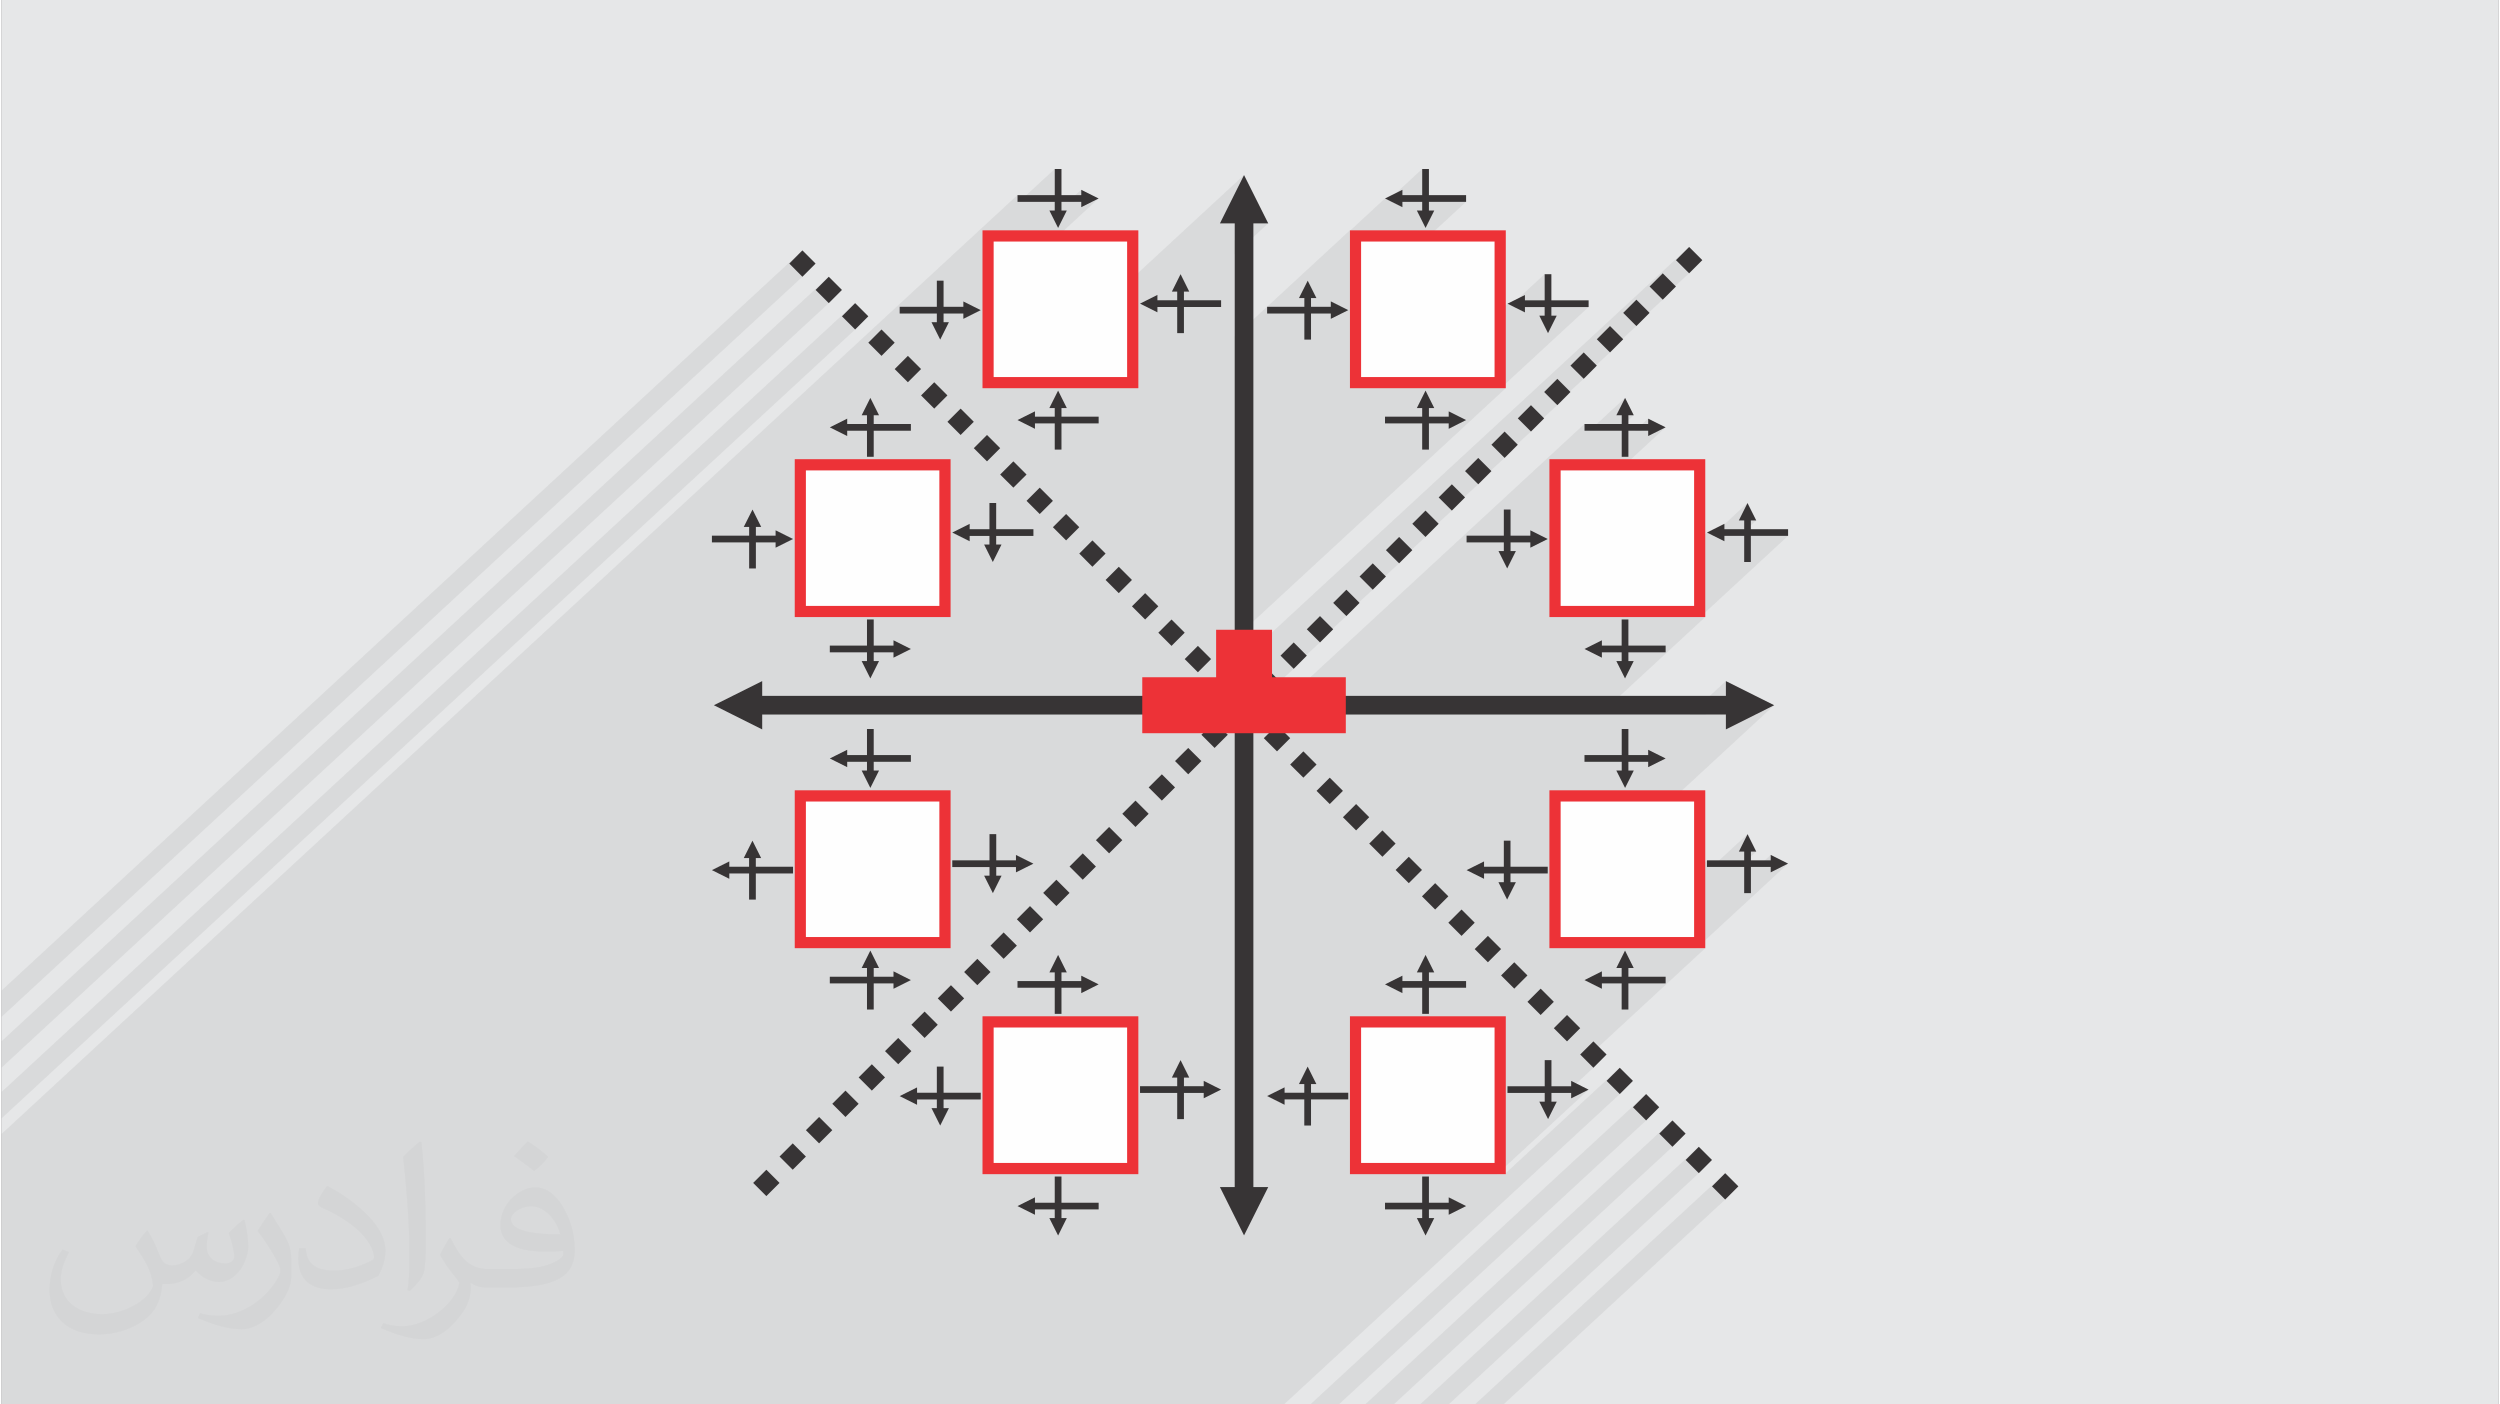 <?xml version="1.0" encoding="UTF-8"?>
<!DOCTYPE svg PUBLIC "-//W3C//DTD SVG 1.0//EN" "http://www.w3.org/TR/2001/REC-SVG-20010904/DTD/svg10.dtd">
<!-- Creator: CorelDRAW 2017 -->
<svg xmlns="http://www.w3.org/2000/svg" xml:space="preserve" width="356px" height="200px" version="1.0" shape-rendering="geometricPrecision" text-rendering="geometricPrecision" image-rendering="optimizeQuality" fill-rule="evenodd" clip-rule="evenodd"
viewBox="0 0 35600 20025"
 xmlns:xlink="http://www.w3.org/1999/xlink">
 <rect x="0" y="0" width="35600" height="20025" fill="#808080" stroke="none"/>
 <g id="Layer_x0020_1">
  <g id="_2890735810288">
   <path fill="#E6E7E8" d="M0 0l35600 0 0 20025 -35600 0 0 -20025z"/>
   <path fill="#373435" fill-opacity="0.031" d="M2082 17547c68,104 112,203 155,312 32,64 49,183 199,183 44,0 107,-14 163,-45 63,-33 111,-83 136,-159l60 -202 146 -72 10 10c-20,77 -25,149 -25,206 0,170 146,234 262,234 68,0 129,-34 129,-95 0,-81 -34,-217 -78,-339 68,-68 136,-136 214,-191l12 6c34,144 53,287 53,381 0,93 -41,196 -75,264 -70,132 -194,238 -344,238 -114,0 -241,-58 -328,-163l-5 0c-82,101 -209,193 -412,193l-63 0c-10,134 -39,229 -83,314 -121,237 -480,404 -818,404 -470,0 -706,-272 -706,-633 0,-223 73,-431 185,-578l92 38c-70,134 -117,262 -117,385 0,338 275,499 592,499 294,0 658,-187 724,-404 -25,-237 -114,-348 -250,-565 41,-72 94,-144 160,-221l12 0zm5421 -1274c99,62 196,136 291,221 -53,74 -119,142 -201,202 -95,-77 -190,-143 -287,-213 66,-74 131,-146 197,-210zm51 926c-160,0 -291,105 -291,183 0,168 320,219 703,217 -48,-196 -216,-400 -412,-400zm-359 895c208,0 390,-6 529,-41 155,-39 286,-118 286,-171 0,-15 0,-31 -5,-46 -87,8 -187,8 -274,8 -282,0 -498,-64 -583,-222 -21,-44 -36,-93 -36,-149 0,-152 66,-303 182,-406 97,-85 204,-138 313,-138 197,0 354,158 464,408 60,136 101,293 101,491 0,132 -36,243 -118,326 -153,148 -435,204 -867,204l-196 0 0 0 -51 0c-107,0 -184,-19 -245,-66l-10 0c3,25 5,50 5,72 0,97 -32,221 -97,320 -192,287 -400,410 -580,410 -182,0 -405,-70 -606,-161l36 -70c65,27 155,46 279,46 325,0 752,-314 805,-619 -12,-25 -34,-58 -65,-93 -95,-113 -155,-208 -211,-307 48,-95 92,-171 133,-239l17 -2c139,282 265,445 546,445l44 0 0 0 204 0zm-1408 299c24,-130 26,-276 26,-413l0 -202c0,-377 -48,-926 -87,-1282 68,-75 163,-161 238,-219l22 6c51,450 63,972 63,1452 0,126 -5,250 -17,340 -7,114 -73,201 -214,332l-31 -14zm-1449 -596c7,177 94,318 398,318 189,0 349,-50 526,-135 32,-14 49,-33 49,-49 0,-111 -85,-258 -228,-392 -139,-126 -323,-237 -495,-311 -59,-25 -78,-52 -78,-77 0,-51 68,-158 124,-235l19 -2c197,103 417,256 580,427 148,157 240,316 240,489 0,128 -39,250 -102,361 -216,109 -446,192 -674,192 -277,0 -466,-130 -466,-436 0,-33 0,-84 12,-150l95 0zm-501 -503l172 278c63,103 122,215 122,392l0 227c0,183 -117,379 -306,573 -148,132 -279,188 -400,188 -180,0 -386,-56 -624,-159l27 -70c75,21 162,37 269,37 342,-2 692,-252 852,-557 19,-35 26,-68 26,-90 0,-36 -19,-75 -34,-110 -87,-165 -184,-315 -291,-453 56,-89 112,-174 173,-258l14 2z"/>
   <path fill="#373435" fill-opacity="0.078" d="M24585 9922l-288 266 288 0 0 212 689 -345 -1399 1293 336 0 0 1014 104 -96 0 95 73 0 506 -468 -124 249 76 0 0 88 96 -88 76 0 -172 159 0 60 192 0 186 -172 0 77 -104 95 104 0 0 77 248 -125 -1305 1206 124 0 -1715 1585 120 120 -390 359 73 0 0 77 249 -124 -1305 1205 107 0 1642 -1517 -188 187 188 188 -4789 4426 -390 0 -2 0 -15 0 -56 0 -50 0 -43 0 -21 0 -10 0 -40 0 -10 0 -23 0 -50 0 -12 0 -41 0 -20 0 -31 0 -32 0 -50 0 -8 0 -50 0 -26 0 -50 0 -2 0 -22 0 -102 0 -18 0 -7 0 -9 0 -8 0 -33 0 -39 0 -7 0 -50 0 -25 0 -12 0 -92 0 -82 0 -6 0 -22 0 -2 0 -26 0 -24 0 -54 0 -50 0 -24 0 -49 0 -27 0 -50 0 -8 0 -38 0 -39 0 -5 0 -5 0 -5 0 -22 0 -50 0 -95 0 -49 0 -73 0 -1 0 -86 0 -16 0 -248 0 -13 0 -115 0 -15 0 -64 0 -312 0 -46 0 -77 0 -13 0 -194 0 -61 0 -16 0 -251 0 -8 0 -34 0 -83 0 -3 0 -41 0 -54 0 -42 0 -1 0 -58 0 -154 0 -38 0 -15 0 -22 0 -88 0 -51 0 -42 0 -1 0 -33 0 -42 0 -7 0 -9 0 -15 0 -8 0 -10 0 -5 0 -4 0 -38 0 -1 0 -1 0 -18 0 -6 0 -8 0 -10 0 -32 0 -53 0 -35 0 -15 0 -7 0 -26 0 -9 0 -7 0 -42 0 -33 0 -1 0 -40 0 -2 0 -6 0 -41 0 -15 0 -153 0 -83 0 -18 0 -122 0 -44 0 -41 0 -41 0 -24 0 0 0 -10 0 -12 0 -38 0 -44 0 -20 0 -42 0 -32 0 -1 0 -39 0 -3 0 -16 0 -38 0 -26 0 -11 0 -92 0 -83 0 -4 0 -3 0 -19 0 -50 0 -8 0 -42 0 -44 0 -32 0 -2 0 -53 0 -43 0 -33 0 -3 0 -4 0 -83 0 -6 0 -76 0 -12 0 -1 0 -15 0 -62 0 -53 0 -2 0 -72 0 -1 0 -45 0 -58 0 -19 0 -7 0 -50 0 -6 0 -26 0 -6 0 -45 0 -32 0 -142 0 -2 0 -73 0 -51 0 -15 0 -15 0 -376 0 -24 0 -13 0 -194 0 -160 0 -16 0 -128 0 -13 0 -194 0 -41 0 -391 0 -16 0 -11 0 -94 0 -75 0 -7 0 -32 0 -57 0 -26 0 -73 0 -30 0 -51 0 -32 0 -15 0 -71 0 -6 0 -36 0 -72 0 -4 0 -6 0 -32 0 -15 0 -22 0 -3 0 -12 0 -5 0 -26 0 -8 0 -16 0 -37 0 -42 0 -1 0 -2 0 -18 0 -20 0 -36 0 -6 0 -15 0 -76 0 -14 0 -34 0 -6 0 -14 0 -52 0 -9 0 -37 0 -14 0 -44 0 -18 0 -96 0 -21 0 -55 0 -5 0 -40 0 -16 0 -11 0 -31 0 -8 0 -23 0 -11 0 -6 0 -14 0 -10 0 -21 0 -21 0 -10 0 -31 0 -19 0 -1 0 -11 0 -30 0 -2 0 -29 0 -31 0 -31 0 -25 0 -6 0 -21 0 -10 0 -5 0 -16 0 -10 0 -5 0 -16 0 -9 0 -6 0 -15 0 -10 0 -6 0 -15 0 -10 0 -6 0 -15 0 -10 0 -6 0 -9 0 -6 0 -10 0 -5 0 -16 0 -10 0 -5 0 -16 0 -10 0 -5 0 -16 0 -9 0 -6 0 -15 0 -10 0 -6 0 -14 0 -1 0 -10 0 -6 0 -9 0 -6 0 -10 0 0 0 -6 0 -15 0 -10 0 -6 0 -15 0 -10 0 -5 0 -16 0 -10 0 -5 0 -16 0 -9 0 -6 0 -15 0 -10 0 -6 0 -25 0 -6 0 -15 0 -10 0 -6 0 -15 0 -10 0 -5 0 -16 0 -10 0 -5 0 -16 0 -10 0 -5 0 -16 0 -15 0 -15 0 -15 0 -1 0 -15 0 -16 0 -15 0 -5 0 -11 0 -15 0 -16 0 -15 0 -15 0 -2 0 -14 0 -15 0 -16 0 -5 0 -10 0 -15 0 -1 0 -15 0 -1 0 -14 0 -8 0 -8 0 -15 0 -16 0 -11 0 -4 0 -3 0 -2 0 -10 0 -13 0 -3 0 -15 0 -32 0 -12 0 -8 0 -15 0 -19 0 -20 0 -30 0 -33 0 -49 0 -58 0 -20 0 -56 0 -74 0 -10 0 -7 0 -59 0 -5 0 -2 0 -76 0 -13 0 -3 0 -22 0 -51 0 -7 0 -2 0 -23 0 -62 0 -42 0 -8 0 -16 0 -6 0 -10 0 -41 0 -1 0 -25 0 -23 0 -54 0 -6 0 -44 0 -32 0 -73 0 -10 0 -67 0 0 0 -95 0 -12 0 -65 0 -17 0 -127 0 -72 0 -3 0 -16 0 -7 0 -76 0 -2 0 -216 0 -13 0 -61 0 -133 0 -259 0 -15 0 -243 0 -13 0 -120 0 -73 0 -247 0 -42 0 -30 0 -15 0 -41 0 -90 0 -6 0 -239 0 -71 0 -77 0 -81 0 -73 0 -3 0 -8 0 -50 0 -25 0 -3 0 -10 0 -3 0 -3 0 -19 0 -19 0 -18 0 -15 0 0 0 -6 0 -3 0 -22 0 -104 0 -9 0 -7 0 -66 0 -17 0 -34 0 -37 0 -4 0 -8 0 -1 0 -75 0 -81 0 -77 0 -95 0 -4 0 -46 0 -13 0 -2 0 -12 0 -9 0 -36 0 -72 0 -2 0 -25 0 -8 0 -59 0 -5 0 -17 0 -1 0 -9 0 -50 0 -17 0 -6 0 -2 0 -2 0 -44 0 -14 0 -41 0 -83 0 -57 0 -51 0 -26 0 -50 0 -70 0 -15 0 -129 0 -22 0 -21 0 -29 0 -26 0 -27 0 -24 0 -17 0 -33 0 -46 0 -2 0 -48 0 -5 0 -24 0 -3 0 -5 0 -18 0 -76 0 -1 0 -101 0 0 -102 0 -14 0 -34 0 -22 0 -46 0 -24 0 -47 0 -6 0 -36 0 -11 0 -4 0 -26 0 -5 0 -24 0 -17 0 -29 0 -16 0 -72 0 -46 0 -3 0 -7 0 -58 0 -46 0 -81 0 -11 0 -1 0 -37 0 -14 0 -128 0 -190 0 -30 0 -361 0 -15 0 -2 0 -12 0 -179 0 -147 0 -7 0 -2 0 -69 0 -36 0 -3 0 -50 0 -23 0 -16 0 -80 0 -76 0 -7 0 -14 0 -217 0 -39 0 -31 0 -39 0 -21 0 -29 0 -4 0 -35 0 0 0 -19 0 -12 0 -8 0 -2 0 -29 0 -35 0 -9 0 -30 0 -9 0 -12 0 -7 0 -9 0 -23 0 -16 0 -12 0 -45 0 -17 0 -14 0 -8 0 -2 0 -8 0 -1 0 -26 0 -39 0 -15 0 -38 0 -32 0 -39 0 -140 0 -152 0 -154 0 -37 0 -18 0 -4 0 -11 0 -5 0 -23 0 -55 0 -2 0 -38 14485 -13387 0 96 24 0 507 -468 0 468 192 0 186 -172 0 76 -104 96 104 0 0 76 248 -124 -578 534 1064 0 0 599 1587 -1467 -344 689 211 0 0 246 266 -246 212 0 -478 442 0 1173 462 -426 0 1 1181 -1091 0 8 500 -462 49 25 481 -445 0 468 626 0 -526 486 1012 0 0 1062 104 -96 49 24 481 -445 0 469 627 0 -1253 1157 72 0 -3865 3571 0 403 6479 -5988 -188 188 188 188 -391 361 15 15 -390 361 14 15 -390 361 14 15 -390 361 15 15 -391 361 15 15 -391 361 15 15 -391 361 15 15 -391 361 15 15 -391 361 15 14 -391 361 15 15 -391 361 15 15 -391 361 15 15 -391 361 15 15 -390 361 14 15 -390 361 15 15 -391 361 15 15 -196 180 8 8 -96 88 0 0 96 -88 -89 88 316 0 4483 -4143 0 96 72 0 507 -468 -125 248 77 0 0 89 95 -89 77 0 -172 159 0 61 191 0 186 -172 0 76 -103 96 103 0 0 76 249 -124 -579 534 1064 0 0 1062 104 -96 81 40 497 -461 -124 249 77 0 0 88 95 -88 77 0 -172 159 0 60 626 0 -1253 1158 72 0 -1504 1390 1282 0 516 -477 0 211zm-386 6805l-3568 3298 -392 0 -15 0 3975 -3674 -188 188 188 188zm-376 -376l-3975 3674 -391 0 -16 0 4382 -4050 -188 188 188 188zm-375 -376l-4383 4050 -391 0 -15 0 4789 -4426 -188 188 188 188zm-11278 -11277l-12170 11247 0 -362 0 -14 12170 -11247 -188 188 188 188zm-376 -376l-11794 10900 0 -362 0 -14 11794 -10900 -188 188 188 188zm-376 -376l-11418 10552 0 -361 0 -14 11418 -10553 -187 188 187 188zm13157 13157l-3162 2922 -391 0 -16 0 3569 -3298 -188 188 188 188z"/>
   <g>
    <rect fill="#FEFEFE" x="14065" y="3364" width="2063" height="2091"/>
    <path fill="#ED3237" fill-rule="nonzero" d="M14065 3284l2143 0 0 2251 -2222 0 0 -2251 79 0zm1983 160l-1903 0 0 1932 1903 0 0 -1932z"/>
    <path fill="#373435" fill-rule="nonzero" d="M15112 3002l0 -592 -96 0 0 592 -76 0 124 248 124 -248 -76 0z"/>
    <path fill="#373435" fill-rule="nonzero" d="M15394 2782l-909 0 0 96 909 0 0 76 248 -124 -248 -124 0 76z"/>
    <path fill="#373435" fill-rule="nonzero" d="M13431 4594l0 -592 -96 0 0 592 -76 0 124 248 124 -248 -76 0z"/>
    <path fill="#373435" fill-rule="nonzero" d="M13713 4374l-908 0 0 96 908 0 0 76 248 -124 -248 -124 0 76z"/>
    <path fill="#373435" fill-rule="nonzero" d="M15016 5818l0 592 96 0 0 -592 76 0 -124 -249 -125 249 77 0z"/>
    <path fill="#373435" fill-rule="nonzero" d="M14734 6037l908 0 0 -96 -908 0 0 -76 -249 124 249 125 0 -77z"/>
    <path fill="#373435" fill-rule="nonzero" d="M16762 4158l0 592 96 0 0 -592 76 0 -124 -249 -124 249 76 0z"/>
    <path fill="#373435" fill-rule="nonzero" d="M16480 4377l908 0 0 -96 -908 0 0 -76 -248 124 248 124 0 -76z"/>
    <rect fill="#FEFEFE" x="19305" y="3364" width="2063" height="2091"/>
    <path fill="#ED3237" fill-rule="nonzero" d="M19305 3284l2142 0 0 2251 -2222 0 0 -2251 80 0zm1982 160l-1903 0 0 1932 1903 0 0 -1932z"/>
    <path fill="#373435" fill-rule="nonzero" d="M20255 3002l0 -592 96 0 0 592 76 0 -124 248 -124 -248 76 0z"/>
    <path fill="#373435" fill-rule="nonzero" d="M19973 2782l908 0 0 96 -908 0 0 76 -248 -124 248 -124 0 76z"/>
    <path fill="#373435" fill-rule="nonzero" d="M18670 4250l0 592 -95 0 0 -592 -77 0 125 -248 124 248 -77 0z"/>
    <path fill="#373435" fill-rule="nonzero" d="M18952 4470l-908 0 0 -96 908 0 0 -77 249 125 -249 124 0 -76z"/>
    <path fill="#373435" fill-rule="nonzero" d="M20351 5818l0 592 -96 0 0 -592 -76 0 124 -249 124 249 -76 0z"/>
    <path fill="#373435" fill-rule="nonzero" d="M20633 6037l-908 0 0 -96 908 0 0 -76 248 124 -248 125 0 -77z"/>
    <path fill="#373435" fill-rule="nonzero" d="M22001 4501l0 -592 96 0 0 592 76 0 -124 249 -124 -249 76 0z"/>
    <path fill="#373435" fill-rule="nonzero" d="M21720 4282l908 0 0 96 -908 0 0 76 -249 -124 249 -124 0 76z"/>
    <rect fill="#FEFEFE" x="22149" y="6627" width="2063" height="2091"/>
    <path fill="#ED3237" fill-rule="nonzero" d="M22149 6547l2142 0 0 2251 -2222 0 0 -2251 80 0zm1983 160l-1903 0 0 1932 1903 0 0 -1932z"/>
    <path fill="#373435" fill-rule="nonzero" d="M23195 5921l0 592 -95 0 0 -592 -77 0 125 -248 124 248 -77 0z"/>
    <path fill="#373435" fill-rule="nonzero" d="M23477 6141l-908 0 0 -96 908 0 0 -76 249 124 -249 124 0 -76z"/>
    <path fill="#373435" fill-rule="nonzero" d="M21515 7857l0 -592 -96 0 0 592 -76 0 124 248 124 -248 -76 0z"/>
    <path fill="#373435" fill-rule="nonzero" d="M21797 7637l-909 0 0 96 909 0 0 76 248 -124 -248 -124 0 76z"/>
    <path fill="#373435" fill-rule="nonzero" d="M23099 9425l0 -593 96 0 0 593 76 0 -124 248 -124 -248 76 0z"/>
    <path fill="#373435" fill-rule="nonzero" d="M22817 9205l909 0 0 96 -909 0 0 76 -248 -124 248 -124 0 76z"/>
    <path fill="#373435" fill-rule="nonzero" d="M24846 7421l0 592 95 0 0 -592 77 0 -125 -249 -124 249 77 0z"/>
    <path fill="#373435" fill-rule="nonzero" d="M24564 7640l908 0 0 -95 -908 0 0 -77 -249 125 249 124 0 -77z"/>
    <rect fill="#FEFEFE" x="22149" y="11348" width="2063" height="2091"/>
    <path fill="#ED3237" fill-rule="nonzero" d="M22149 11268l2142 0 0 2251 -2222 0 0 -2251 80 0zm1983 160l-1903 0 0 1932 1903 0 0 -1932z"/>
    <path fill="#373435" fill-rule="nonzero" d="M23195 10986l0 -592 -95 0 0 592 -77 0 125 248 124 -248 -77 0z"/>
    <path fill="#373435" fill-rule="nonzero" d="M23477 10766l-908 0 0 96 908 0 0 76 249 -124 -249 -124 0 76z"/>
    <path fill="#373435" fill-rule="nonzero" d="M21419 12578l0 -592 95 0 0 592 77 0 -125 248 -124 -248 77 0z"/>
    <path fill="#373435" fill-rule="nonzero" d="M21137 12358l908 0 0 96 -908 0 0 76 -249 -124 249 -124 0 76z"/>
    <path fill="#373435" fill-rule="nonzero" d="M23099 13802l0 592 96 0 0 -592 76 0 -124 -249 -124 249 76 0z"/>
    <path fill="#373435" fill-rule="nonzero" d="M22817 14021l909 0 0 -95 -909 0 0 -77 -248 125 248 124 0 -77z"/>
    <path fill="#373435" fill-rule="nonzero" d="M24942 12142l0 592 -96 0 0 -592 -76 0 124 -249 124 249 -76 0z"/>
    <path fill="#373435" fill-rule="nonzero" d="M25224 12361l-909 0 0 -95 909 0 0 -77 248 124 -248 125 0 -77z"/>
    <rect fill="#FEFEFE" x="19305" y="14570" width="2063" height="2091"/>
    <path fill="#ED3237" fill-rule="nonzero" d="M19305 14490l2142 0 0 2251 -2222 0 0 -2251 80 0zm1982 160l-1903 0 0 1931 1903 0 0 -1931z"/>
    <path fill="#373435" fill-rule="nonzero" d="M20255 13864l0 592 96 0 0 -592 76 0 -124 -249 -124 249 76 0z"/>
    <path fill="#373435" fill-rule="nonzero" d="M19973 14083l908 0 0 -95 -908 0 0 -77 -248 124 248 125 0 -77z"/>
    <path fill="#373435" fill-rule="nonzero" d="M18574 15456l0 592 96 0 0 -592 76 0 -124 -249 -124 249 76 0z"/>
    <path fill="#373435" fill-rule="nonzero" d="M18293 15675l908 0 0 -95 -908 0 0 -77 -249 124 249 125 0 -77z"/>
    <path fill="#373435" fill-rule="nonzero" d="M20351 17367l0 -592 -96 0 0 592 -76 0 124 249 124 -249 -76 0z"/>
    <path fill="#373435" fill-rule="nonzero" d="M20633 17148l-908 0 0 95 908 0 0 77 248 -124 -248 -125 0 77z"/>
    <path fill="#373435" fill-rule="nonzero" d="M22098 15707l0 -592 -96 0 0 592 -77 0 125 249 124 -249 -76 0z"/>
    <path fill="#373435" fill-rule="nonzero" d="M22379 15488l-908 0 0 95 908 0 0 77 249 -124 -249 -125 0 77z"/>
    <rect fill="#FEFEFE" x="14065" y="14570" width="2063" height="2091"/>
    <path fill="#ED3237" fill-rule="nonzero" d="M14065 14490l2143 0 0 2251 -2222 0 0 -2251 79 0zm1983 160l-1903 0 0 1931 1903 0 0 -1931z"/>
    <path fill="#373435" fill-rule="nonzero" d="M15112 13864l0 592 -96 0 0 -592 -76 0 124 -249 124 249 -76 0z"/>
    <path fill="#373435" fill-rule="nonzero" d="M15394 14083l-909 0 0 -95 909 0 0 -77 248 124 -248 125 0 -77z"/>
    <path fill="#373435" fill-rule="nonzero" d="M13335 15800l0 -593 96 0 0 593 76 0 -124 248 -124 -248 76 0z"/>
    <path fill="#373435" fill-rule="nonzero" d="M13053 15580l908 0 0 96 -908 0 0 76 -248 -124 248 -124 0 76z"/>
    <path fill="#373435" fill-rule="nonzero" d="M15016 17367l0 -592 96 0 0 592 76 0 -124 249 -125 -249 77 0z"/>
    <path fill="#373435" fill-rule="nonzero" d="M14734 17148l908 0 0 95 -908 0 0 77 -249 -124 249 -125 0 77z"/>
    <path fill="#373435" fill-rule="nonzero" d="M16858 15364l0 592 -96 0 0 -592 -76 0 124 -249 124 249 -76 0z"/>
    <path fill="#373435" fill-rule="nonzero" d="M17140 15583l-908 0 0 -96 908 0 0 -76 248 124 -248 124 0 -76z"/>
    <rect fill="#FEFEFE" x="11389" y="11348" width="2063" height="2091"/>
    <path fill="#ED3237" fill-rule="nonzero" d="M11389 11268l2142 0 0 2251 -2222 0 0 -2251 80 0zm1982 160l-1903 0 0 1932 1903 0 0 -1932z"/>
    <path fill="#373435" fill-rule="nonzero" d="M12339 10986l0 -592 96 0 0 592 76 0 -124 248 -124 -248 76 0z"/>
    <path fill="#373435" fill-rule="nonzero" d="M12057 10766l908 0 0 96 -908 0 0 76 -248 -124 248 -124 0 76z"/>
    <path fill="#373435" fill-rule="nonzero" d="M10658 12234l0 592 96 0 0 -592 76 0 -124 -248 -124 248 76 0z"/>
    <path fill="#373435" fill-rule="nonzero" d="M10376 12454l909 0 0 -96 -909 0 0 -76 -248 124 248 124 0 -76z"/>
    <path fill="#373435" fill-rule="nonzero" d="M12435 13802l0 592 -96 0 0 -592 -76 0 124 -249 124 249 -76 0z"/>
    <path fill="#373435" fill-rule="nonzero" d="M12717 14021l-908 0 0 -95 908 0 0 -77 248 125 -248 124 0 -77z"/>
    <path fill="#373435" fill-rule="nonzero" d="M14182 12485l0 -592 -96 0 0 592 -77 0 125 249 124 -249 -76 0z"/>
    <path fill="#373435" fill-rule="nonzero" d="M14463 12266l-908 0 0 96 908 0 0 76 249 -124 -249 -124 0 76z"/>
    <rect fill="#FEFEFE" x="11389" y="6627" width="2063" height="2091"/>
    <path fill="#ED3237" fill-rule="nonzero" d="M11389 6547l2142 0 0 2251 -2222 0 0 -2251 80 0zm1982 160l-1903 0 0 1932 1903 0 0 -1932z"/>
    <path fill="#373435" fill-rule="nonzero" d="M12339 5921l0 592 96 0 0 -592 76 0 -124 -248 -124 248 76 0z"/>
    <path fill="#373435" fill-rule="nonzero" d="M12057 6141l908 0 0 -96 -908 0 0 -76 -248 124 248 124 0 -76z"/>
    <path fill="#373435" fill-rule="nonzero" d="M10755 7513l0 592 -96 0 0 -592 -77 0 125 -248 124 248 -76 0z"/>
    <path fill="#373435" fill-rule="nonzero" d="M11036 7733l-908 0 0 -96 908 0 0 -76 249 124 -249 124 0 -76z"/>
    <path fill="#373435" fill-rule="nonzero" d="M12435 9425l0 -593 -96 0 0 593 -76 0 124 248 124 -248 -76 0z"/>
    <path fill="#373435" fill-rule="nonzero" d="M12717 9205l-908 0 0 96 908 0 0 76 248 -124 -248 -124 0 76z"/>
    <path fill="#373435" fill-rule="nonzero" d="M14085 7764l0 -592 96 0 0 592 76 0 -124 249 -124 -249 76 0z"/>
    <path fill="#373435" fill-rule="nonzero" d="M13803 7545l909 0 0 96 -909 0 0 76 -248 -124 248 -124 0 76z"/>
    <path fill="#373435" fill-rule="nonzero" d="M17715 2496l345 689 -212 0 0 13740 212 0 -345 689 -344 -689 211 0 0 -13740 -211 0 344 -689z"/>
    <path fill="#373435" fill-rule="nonzero" d="M10156 10055l689 -344 0 211 13740 0 0 -211 689 344 -689 345 0 -212 -13740 0 0 212 -689 -345z"/>
    <path fill="#373435" fill-rule="nonzero" d="M24061 3521l188 188 -188 188 -188 -188 188 -188zm-376 376l188 188 -188 188 -188 -188 188 -188zm-376 376l188 188 -188 188 -188 -188 188 -188zm-376 376l188 188 -188 188 -188 -188 188 -188zm-375 376l187 188 -187 188 -189 -188 189 -188zm-376 376l187 188 -187 188 -188 -188 188 -188zm-376 376l188 188 -188 188 -188 -188 188 -188zm-376 376l188 188 -188 188 -188 -188 188 -188zm-376 376l188 188 -188 188 -188 -188 188 -188zm-376 376l188 187 -188 188 -188 -188 188 -187zm-376 375l188 188 -188 188 -188 -188 188 -188zm-376 376l188 188 -188 188 -188 -188 188 -188zm-376 376l188 188 -188 188 -188 -188 188 -188zm-376 376l188 188 -188 188 -188 -188 188 -188zm-376 376l188 188 -188 188 -188 -188 188 -188zm-375 376l187 188 -187 188 -188 -188 188 -188zm-376 376l188 188 -188 188 -188 -188 188 -188zm-376 376l188 188 -188 188 -188 -188 188 -188zm-376 376l188 188 -188 188 -188 -188 188 -188zm-376 376l188 187 -188 189 -188 -189 188 -187zm-376 376l188 187 -188 188 -188 -188 188 -187zm-376 375l188 188 -188 188 -188 -188 188 -188zm-376 376l188 188 -188 188 -188 -188 188 -188zm-376 376l188 188 -188 188 -188 -188 188 -188zm-376 376l188 188 -188 188 -188 -188 188 -188zm-376 376l188 188 -188 188 -187 -188 187 -188zm-376 376l189 188 -189 188 -187 -188 187 -188zm-375 376l188 188 -188 188 -188 -188 188 -188zm-376 376l188 188 -188 188 -188 -188 188 -188zm-376 376l188 188 -188 188 -188 -188 188 -188zm-376 376l188 188 -188 187 -188 -187 188 -188zm-376 375l188 188 -188 188 -188 -188 188 -188zm-376 376l188 188 -188 188 -188 -188 188 -188zm-376 376l188 188 -188 188 -188 -188 188 -188zm-376 376l188 188 -188 188 -188 -188 188 -188zm-376 376l188 188 -188 188 -188 -188 188 -188z"/>
    <path fill="#373435" fill-rule="nonzero" d="M24387 16915l188 -188 188 188 -188 188 -188 -188zm-13156 -13157l187 -188 188 188 -188 188 -187 -188zm375 376l188 -188 188 188 -188 188 -188 -188zm376 376l188 -188 188 188 -188 188 -188 -188zm376 376l188 -188 188 188 -188 188 -188 -188zm376 376l188 -188 188 188 -188 188 -188 -188zm376 376l188 -188 188 188 -188 188 -188 -188zm376 376l188 -188 188 188 -188 188 -188 -188zm376 376l188 -188 188 188 -188 188 -188 -188zm376 376l188 -188 188 188 -188 187 -188 -187zm376 375l188 -188 188 188 -188 188 -188 -188zm376 376l188 -188 188 188 -188 188 -188 -188zm376 376l187 -188 188 188 -188 188 -187 -188zm375 376l188 -188 188 188 -188 188 -188 -188zm376 376l188 -188 188 188 -188 188 -188 -188zm376 376l188 -188 188 188 -188 188 -188 -188zm376 376l188 -188 188 188 -188 188 -188 -188zm376 376l188 -188 188 188 -188 188 -188 -188zm376 376l188 -188 188 188 -188 188 -188 -188zm376 376l188 -188 188 188 -188 188 -188 -188zm376 376l188 -188 188 188 -188 187 -188 -187zm376 375l188 -188 188 188 -188 188 -188 -188zm376 376l188 -188 187 188 -187 188 -188 -188zm375 376l188 -188 188 188 -188 188 -188 -188zm376 376l188 -188 188 188 -188 188 -188 -188zm376 376l188 -188 188 188 -188 188 -188 -188zm376 376l188 -188 188 188 -188 188 -188 -188zm376 376l188 -188 188 188 -188 188 -188 -188zm376 376l188 -188 188 188 -188 188 -188 -188zm376 376l188 -188 188 188 -188 188 -188 -188zm376 376l188 -188 188 188 -188 188 -188 -188zm376 375l188 -187 188 187 -188 189 -188 -189zm376 376l188 -187 188 187 -188 188 -188 -188zm376 376l188 -188 187 188 -187 188 -188 -188zm375 376l188 -188 188 188 -188 188 -188 -188zm376 376l188 -188 188 188 -188 188 -188 -188z"/>
    <path fill="#ED3237" fill-rule="nonzero" d="M18114 8979l0 677 1052 0 0 798 -1052 0 -797 0 -1053 0 0 -798 1053 0 0 -677 797 0z"/>
   </g>
  </g>
 </g>
</svg>
